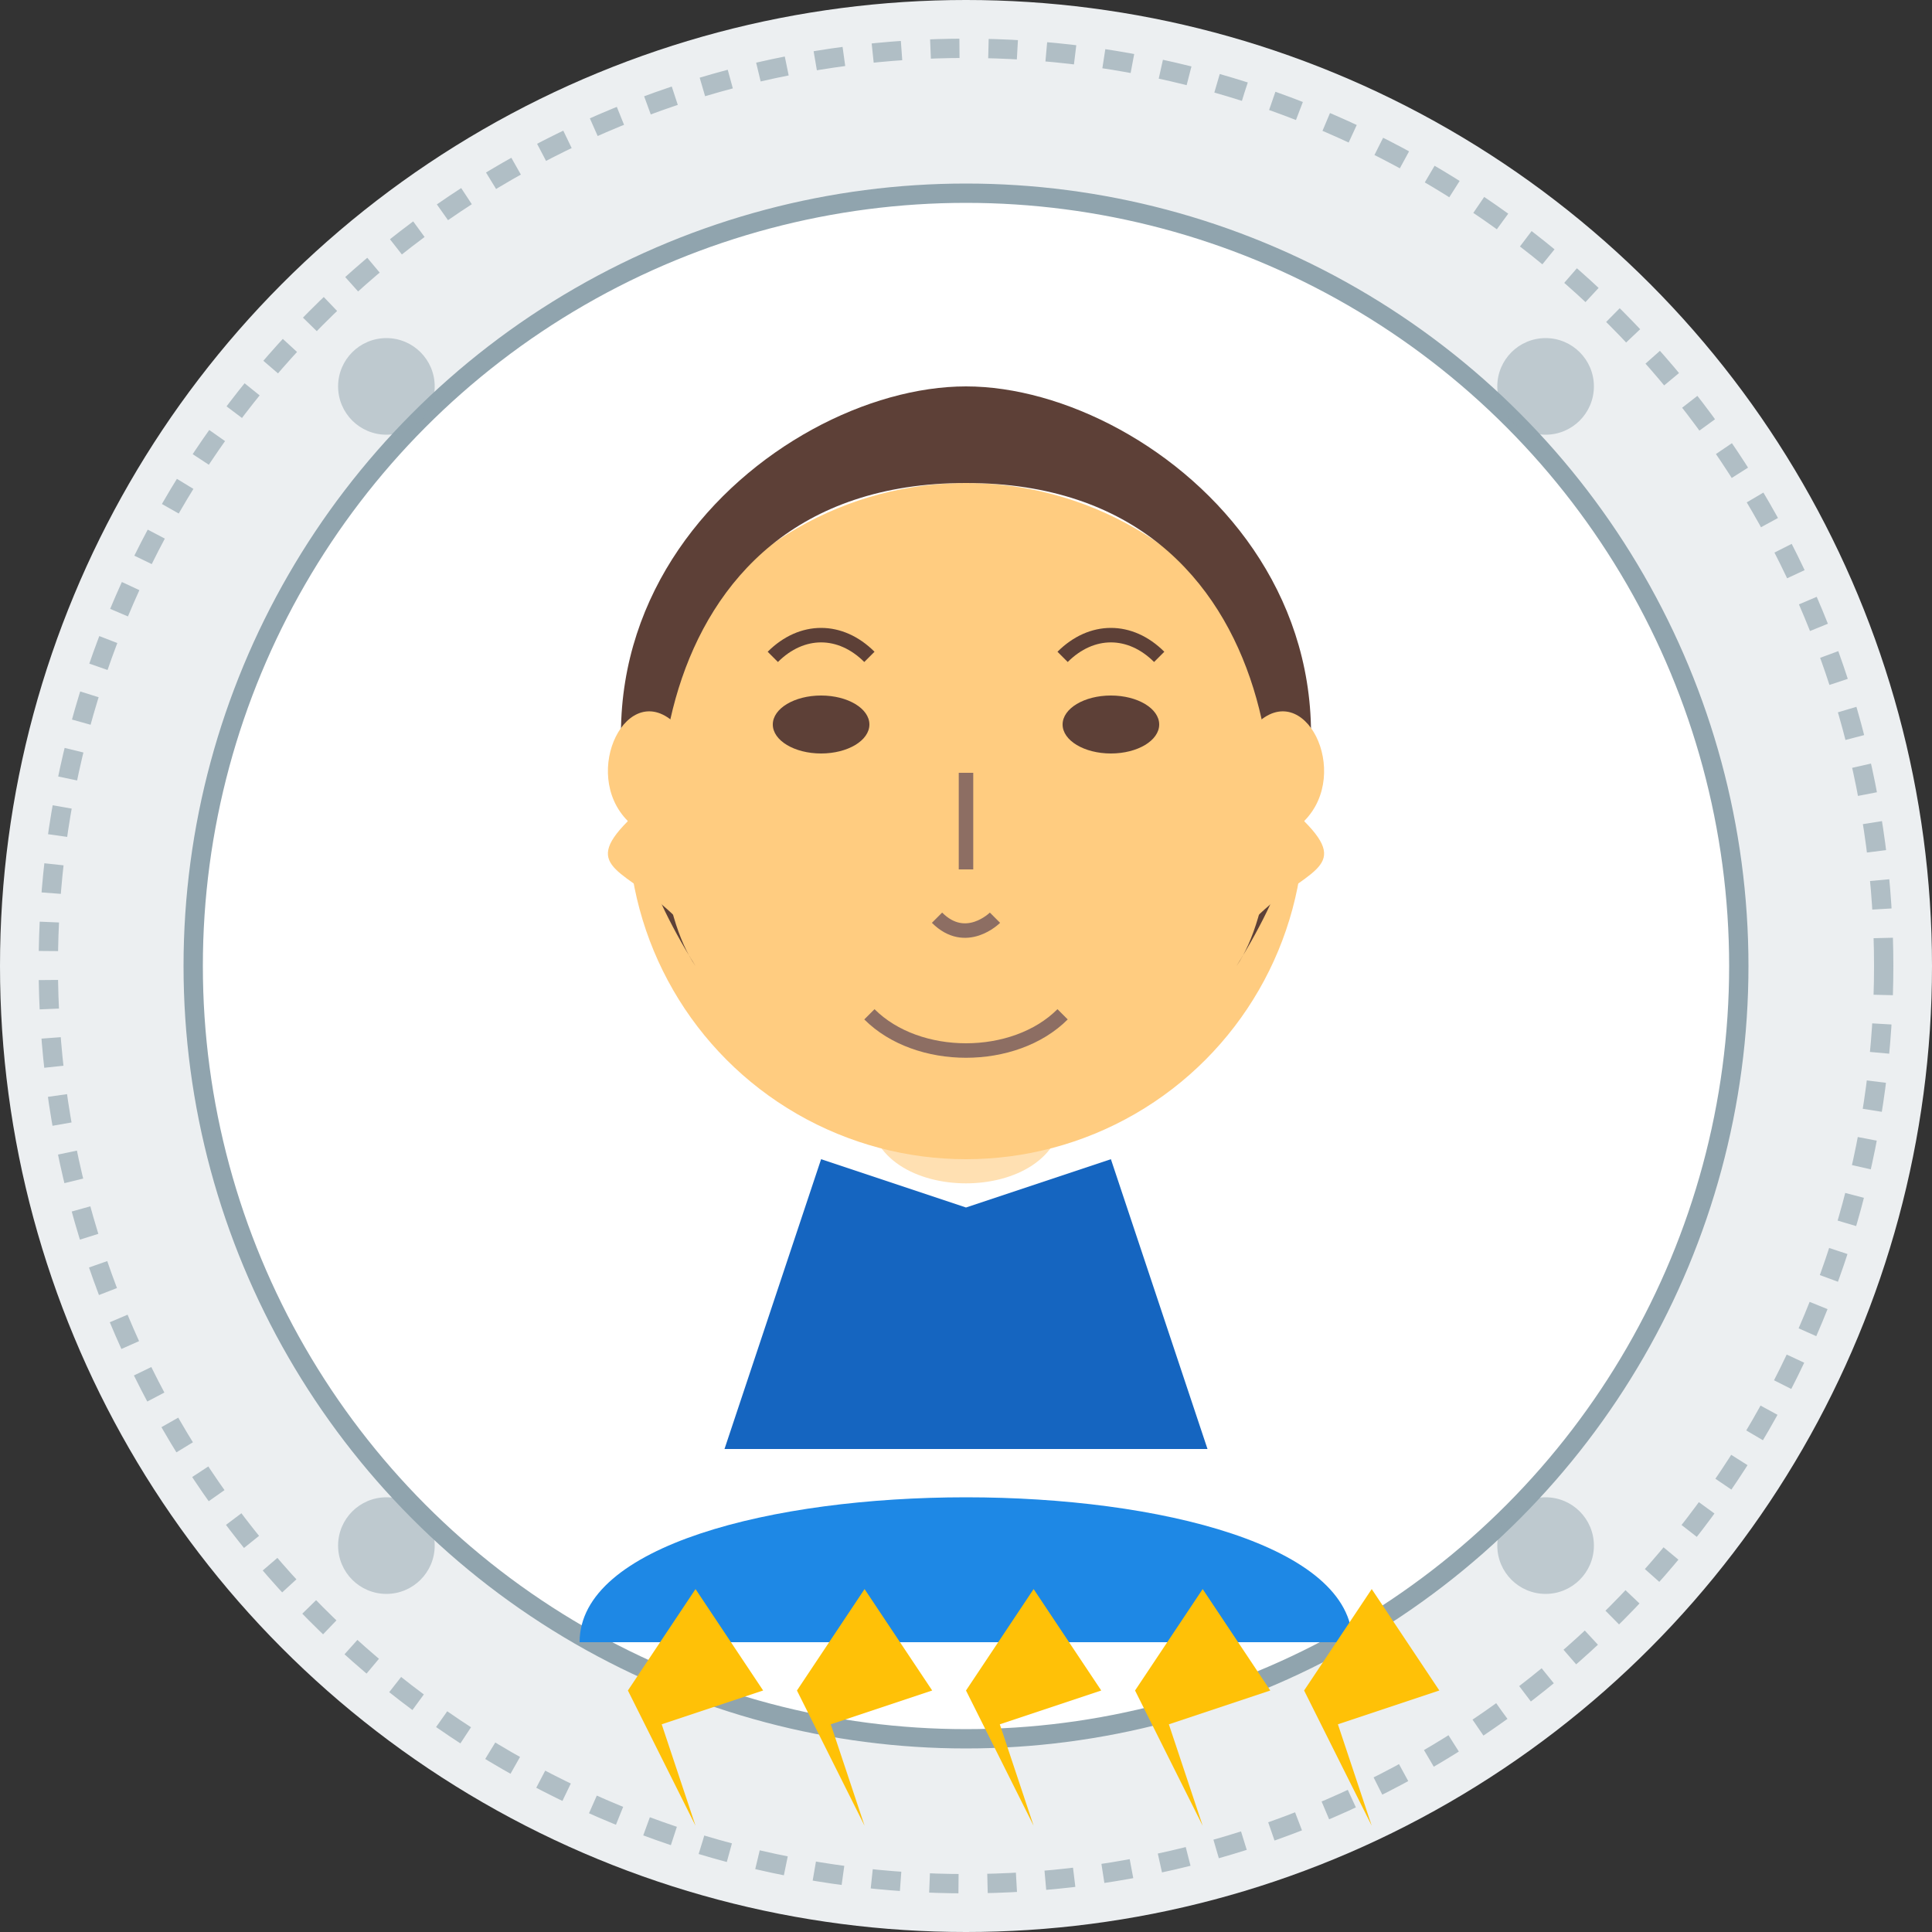 <?xml version="1.0" encoding="UTF-8"?>
<svg xmlns="http://www.w3.org/2000/svg" viewBox="0 0 200 200" width="200" height="200">
  <rect x="0" y="0" width="200" height="200" fill="#333333" stroke="none"/>
  <!-- Background -->
  <circle cx="100" cy="100" r="100" fill="#ECEFF1"/>
  
  <!-- Decorative circle border -->
  <circle cx="100" cy="100" r="95" fill="none" stroke="#B0BEC5" stroke-width="2" stroke-dasharray="3,3"/>
  
  <!-- Portrait frame -->
  <circle cx="100" cy="100" r="80" fill="#FFFFFF" stroke="#90A4AE" stroke-width="2"/>
  
  <!-- Generic Person 1 (can be reused for different testimonials with color changes) -->
  <g>
    <!-- Shoulders/Body -->
    <path d="M60,170 C60,150 140,150 140,170" fill="#1E88E5"/>
    
    <!-- Neck -->
    <path d="M90,115 C90,125 110,125 110,115" fill="#FFE0B2"/>
    
    <!-- Head -->
    <circle cx="100" cy="85" r="35" fill="#FFCC80"/>
    
    <!-- Hair -->
    <path d="M100,50 C65,50 65,90 72,100 C50,65 80,40 100,40 C120,40 150,65 128,100 C135,90 135,50 100,50" fill="#5D4037"/>
    
    <!-- Eyes -->
    <g>
      <ellipse cx="85" cy="75" rx="5" ry="3" fill="#5D4037"/>
      <ellipse cx="115" cy="75" rx="5" ry="3" fill="#5D4037"/>
    </g>
    
    <!-- Eyebrows -->
    <path d="M80,68 C83,65 87,65 90,68" fill="none" stroke="#5D4037" stroke-width="1.5"/>
    <path d="M110,68 C113,65 117,65 120,68" fill="none" stroke="#5D4037" stroke-width="1.5"/>
    
    <!-- Nose -->
    <path d="M100,80 L100,90 M97,95 C100,98 103,95 103,95" fill="none" stroke="#8D6E63" stroke-width="1.5"/>
    
    <!-- Mouth -->
    <path d="M90,105 C95,110 105,110 110,105" fill="none" stroke="#8D6E63" stroke-width="1.5"/>
    
    <!-- Ears -->
    <path d="M65,85 C60,80 65,70 70,75 L70,95 C65,90 60,90 65,85" fill="#FFCC80"/>
    <path d="M135,85 C140,80 135,70 130,75 L130,95 C135,90 140,90 135,85" fill="#FFCC80"/>
  </g>
  
  <!-- Professional attire element -->
  <path d="M75,150 L85,120 L100,125 L115,120 L125,150" fill="#1565C0"/>
  
  <!-- Small decorative elements -->
  <g>
    <circle cx="40" cy="40" r="5" fill="#90A4AE" opacity="0.5"/>
    <circle cx="160" cy="40" r="5" fill="#90A4AE" opacity="0.5"/>
    <circle cx="40" cy="160" r="5" fill="#90A4AE" opacity="0.5"/>
    <circle cx="160" cy="160" r="5" fill="#90A4AE" opacity="0.5"/>
  </g>
  
  <!-- Five star rating -->
  <g transform="translate(100, 175) scale(0.7)">
    <!-- Star 1 -->
    <path d="M-50,0 L-40,-15 L-30,0 L-45,5 L-40,20 Z" fill="#FFC107"/>
    
    <!-- Star 2 -->
    <path d="M-25,0 L-15,-15 L-5,0 L-20,5 L-15,20 Z" fill="#FFC107"/>
    
    <!-- Star 3 -->
    <path d="M0,0 L10,-15 L20,0 L5,5 L10,20 Z" fill="#FFC107"/>
    
    <!-- Star 4 -->
    <path d="M25,0 L35,-15 L45,0 L30,5 L35,20 Z" fill="#FFC107"/>
    
    <!-- Star 5 -->
    <path d="M50,0 L60,-15 L70,0 L55,5 L60,20 Z" fill="#FFC107"/>
  </g>
</svg>